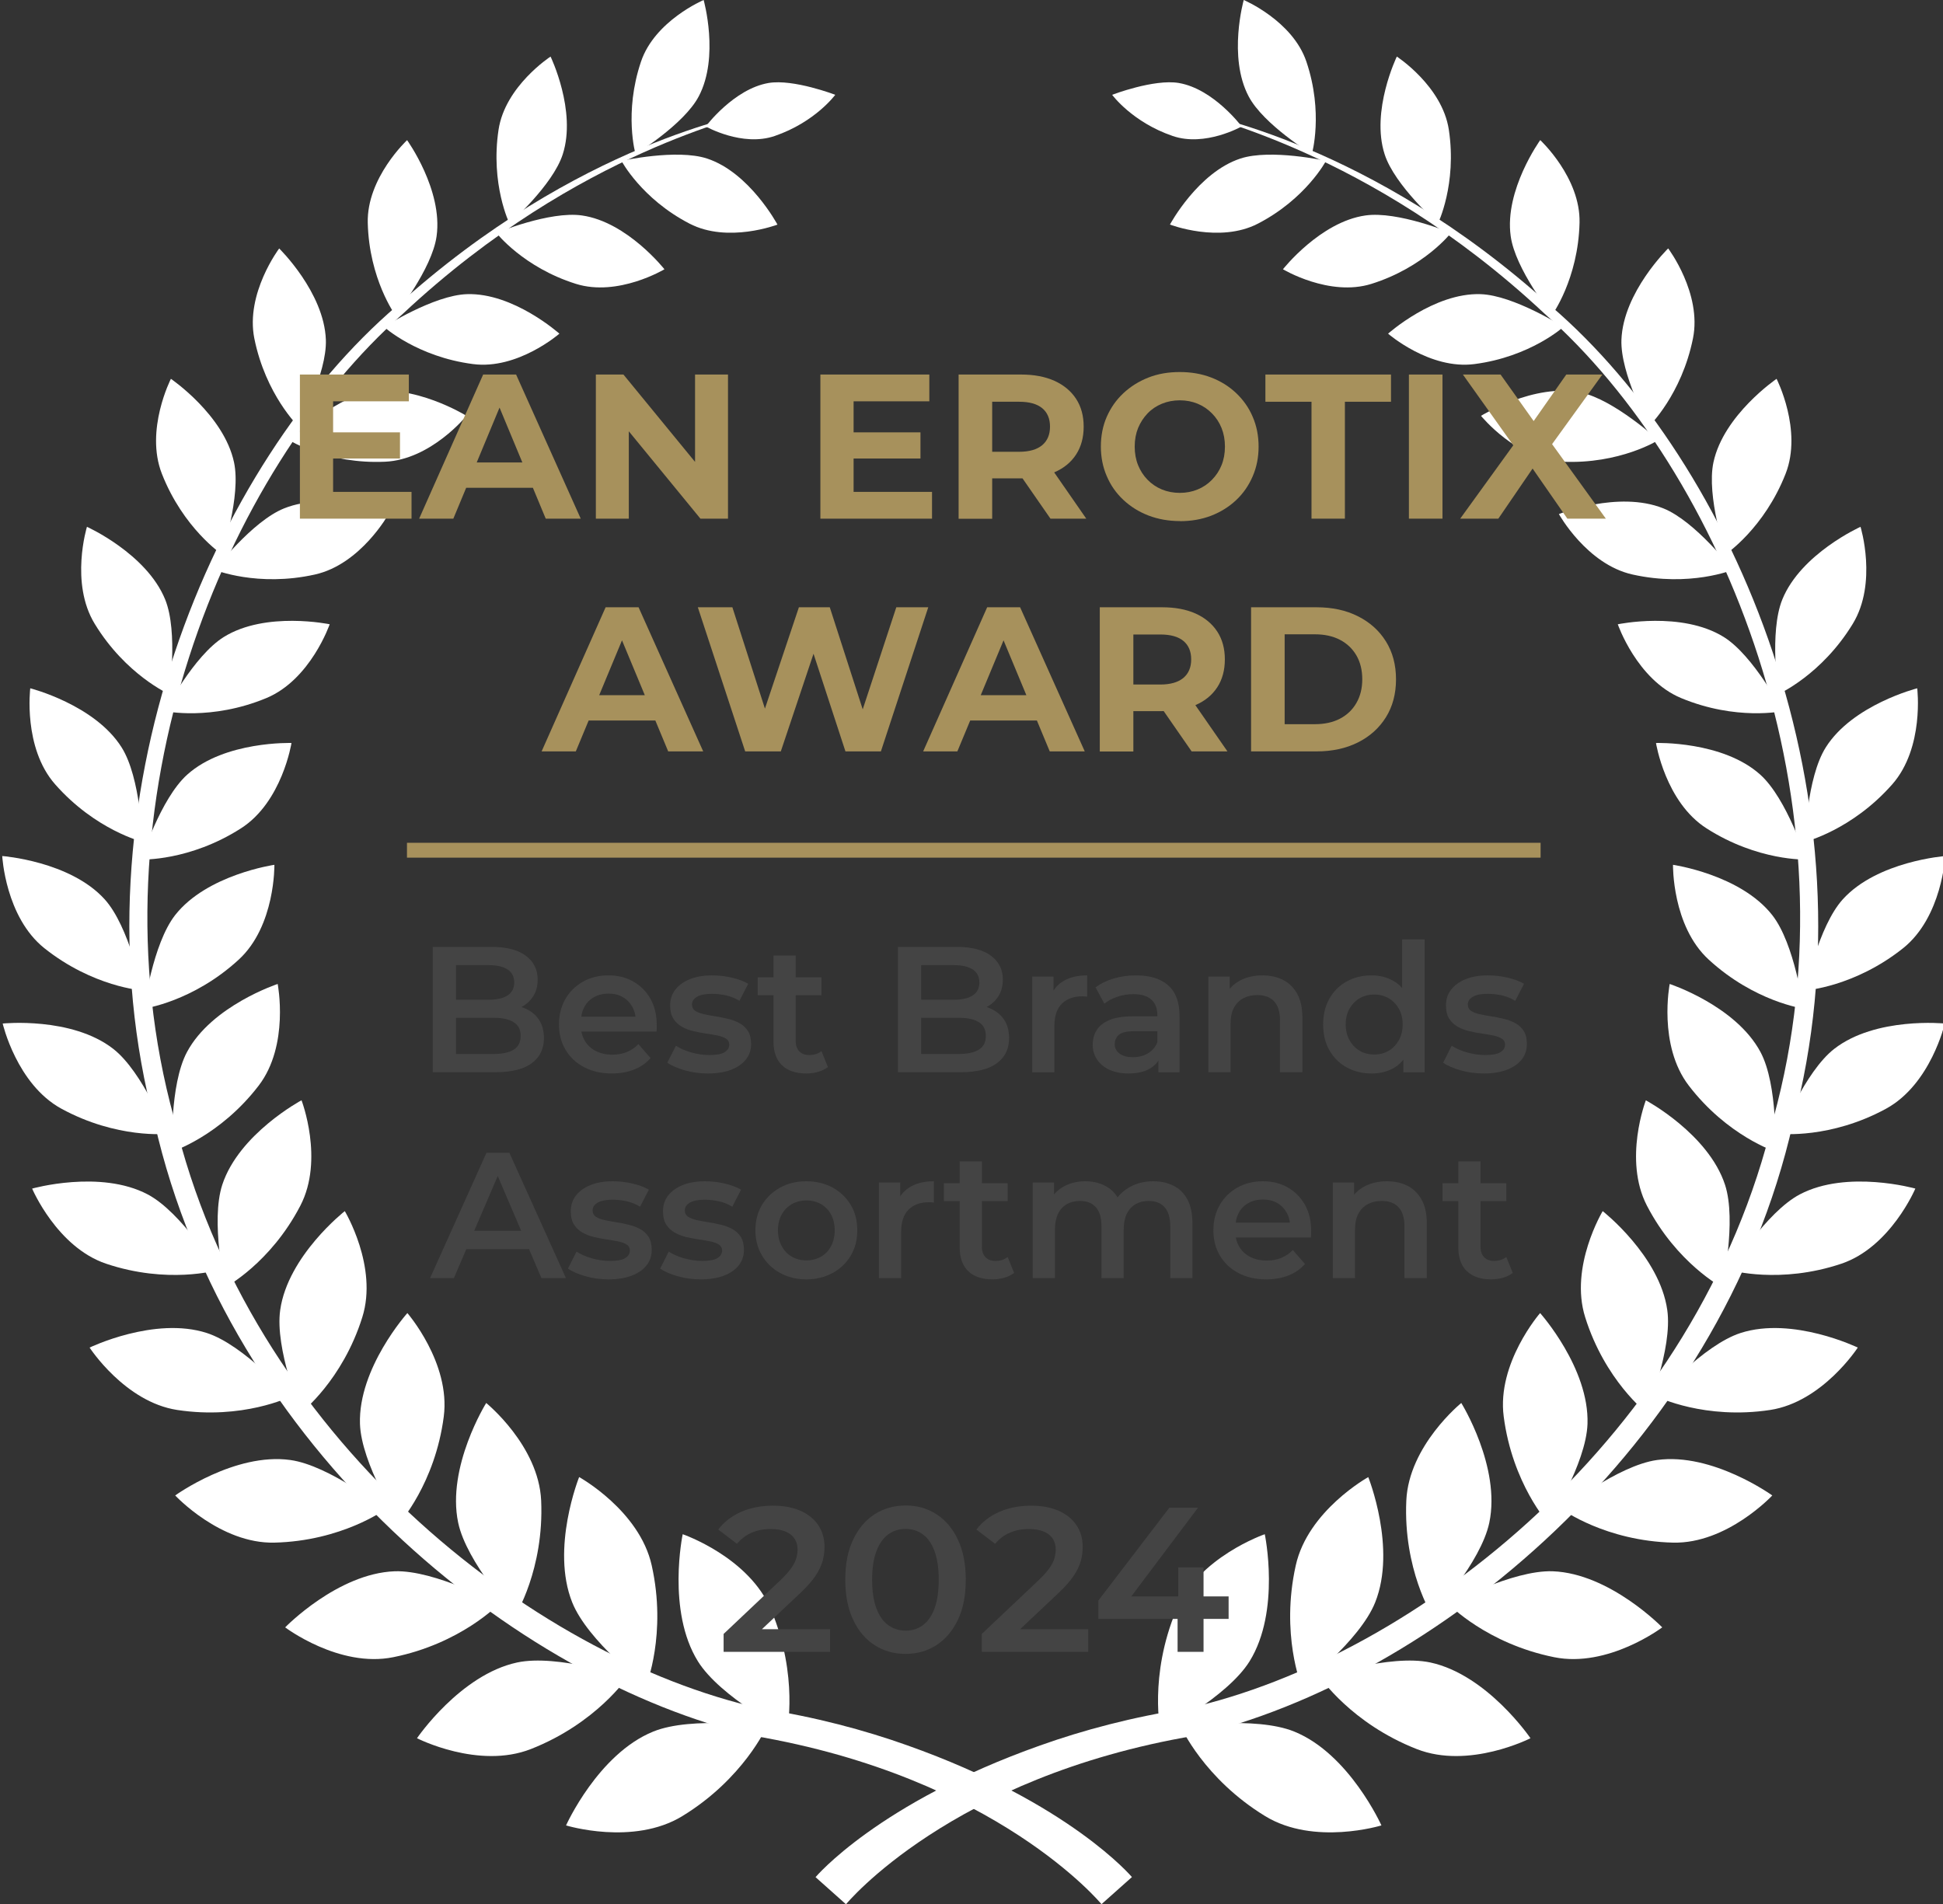 <?xml version="1.0" encoding="UTF-8"?>
<svg id="Ebene_2" data-name="Ebene 2" xmlns="http://www.w3.org/2000/svg" viewBox="0 0 217.04 212.73">
  <rect x="0" y="0" width="217.04" height="212.73" fill="#333333" stroke="none"/>
  <defs>
    <style>
      .cls-1 {
        fill: #444;
      }

      .cls-1, .cls-2, .cls-3 {
        stroke-width: 0px;
      }

      .cls-2 {
        fill: #a7915c;
      }

      .cls-3 {
        fill: #fff;
      }
    </style>
  </defs>
  <g id="award-1-2x.png_50_award-1.png" data-name="award-1-2x.png 50 award-1.png">
    <g id="sign_2019" data-name="sign 2019">
      <g>
        <path class="cls-3" d="m123.05,212.73s-11.68-14.22-38.93-18.83c-26.53-6.19-58.62-32.09-66.85-68.44-9.54-36.01,6.51-73.66,27.03-91.26,20.38-18.48,39.49-21.36,39.1-21.61.46.55-18.48,3.85-38.34,22.41-20.04,17.69-35.28,54.85-25.62,89.9,8.4,35.4,39.82,60.19,65.49,65.95,6.15.95,11.63,2.42,16.43,4.13,18.11,6.42,25.08,14.71,25.08,14.71l-3.4,3.03h.01Z"/>
        <path class="cls-3" d="m94.5,212.73s11.68-14.22,38.93-18.83c26.53-6.19,58.62-32.09,66.85-68.44,9.54-36.01-6.51-73.66-27.03-91.26-20.38-18.48-39.49-21.36-39.1-21.61-.46.55,18.48,3.85,38.34,22.41,20.03,17.7,35.28,54.86,25.61,89.91-8.4,35.4-39.82,60.19-65.49,65.95-6.15.95-11.63,2.42-16.43,4.13-18.11,6.42-25.08,14.71-25.08,14.71l3.4,3.03h0Z"/>
        <g>
          <g>
            <path class="cls-3" d="m76.26,171.39s7.43,2.55,9.89,8.48c3.08,7.4,1.75,13.6,1.75,13.6,0,0-7.44-3.87-9.94-7.88-3.5-5.64-1.7-14.2-1.7-14.2Z"/>
            <path class="cls-3" d="m63.23,203.92s7.51,2.31,12.99-1.04c6.84-4.18,9.41-9.97,9.41-9.97,0,0-8.3-1.25-12.67.53-6.15,2.5-9.73,10.48-9.73,10.48Z"/>
          </g>
          <g>
            <path class="cls-3" d="m64.7,165.01s6.74,3.73,8.1,9.87c1.71,7.67-.63,13.43-.63,13.43,0,0-6.53-5-8.25-9.3-2.42-6.04.77-14,.77-14h.01Z"/>
            <path class="cls-3" d="m46.58,194.18s6.86,3.51,12.72,1.21c7.31-2.87,10.78-8.02,10.78-8.02,0,0-7.79-2.62-12.32-1.65-6.36,1.37-11.18,8.46-11.18,8.46h0Z"/>
          </g>
          <g>
            <path class="cls-3" d="m54.31,156.73s5.86,4.75,6.14,10.9c.34,7.69-2.89,12.85-2.89,12.85,0,0-5.45-5.94-6.38-10.38-1.31-6.24,3.13-13.37,3.13-13.37Z"/>
            <path class="cls-3" d="m31.86,181.8s6.02,4.55,12.06,3.33c7.55-1.52,11.77-5.91,11.77-5.91,0,0-7.08-3.85-11.61-3.69-6.37.24-12.22,6.26-12.22,6.26h0Z"/>
          </g>
          <g>
            <path class="cls-3" d="m45.5,146.68s4.85,5.58,4.07,11.57c-.97,7.48-4.97,11.91-4.97,11.91,0,0-4.25-6.66-4.39-11.1-.2-6.24,5.29-12.37,5.29-12.37h0Z"/>
            <path class="cls-3" d="m19.57,167.06s5.04,5.41,11.08,5.27c7.54-.18,12.36-3.7,12.36-3.7,0,0-6.17-4.92-10.58-5.53-6.19-.86-12.86,3.96-12.86,3.96h0Z"/>
          </g>
          <g>
            <path class="cls-3" d="m38.51,135.29s3.74,6.21,1.96,11.86c-2.21,7.06-6.83,10.65-6.83,10.65,0,0-2.96-7.14-2.34-11.46.86-6.06,7.21-11.04,7.21-11.04h0Z"/>
            <path class="cls-3" d="m10.01,150.54s3.94,6.08,9.79,6.97c7.31,1.11,12.57-1.46,12.57-1.46,0,0-5.12-5.8-9.27-7.14-5.83-1.88-13.09,1.63-13.09,1.63Z"/>
          </g>
          <g>
            <path class="cls-3" d="m33.68,122.91s2.55,6.63-.13,11.78c-3.34,6.44-8.4,9.12-8.4,9.12,0,0-1.65-7.4-.32-11.46,1.87-5.7,8.84-9.43,8.84-9.43h.01Z"/>
            <path class="cls-3" d="m3.59,132.78s2.77,6.54,8.26,8.39c6.87,2.31,12.38.73,12.38.73,0,0-3.95-6.47-7.73-8.47-5.31-2.8-12.91-.65-12.91-.65Z"/>
          </g>
          <g>
            <path class="cls-3" d="m31.02,109.93s1.33,6.83-2.12,11.34c-4.32,5.64-9.66,7.37-9.66,7.37,0,0-.33-7.42,1.65-11.12,2.77-5.18,10.13-7.6,10.13-7.6h0Z"/>
            <path class="cls-3" d="m.3,114.34s1.56,6.78,6.55,9.51c6.23,3.4,11.82,2.81,11.82,2.81,0,0-2.72-6.92-6.02-9.49-4.64-3.62-12.35-2.83-12.35-2.83Z"/>
          </g>
          <g>
            <path class="cls-3" d="m30.65,96.61s.12,6.82-3.98,10.59c-5.12,4.71-10.58,5.47-10.58,5.47,0,0,.95-7.22,3.48-10.45,3.56-4.53,11.08-5.61,11.08-5.61Z"/>
            <path class="cls-3" d="m.25,95.63s.35,6.81,4.7,10.29c5.44,4.34,10.93,4.72,10.93,4.72,0,0-1.44-7.14-4.19-10.18-3.87-4.27-11.44-4.83-11.44-4.83Z"/>
          </g>
          <g>
            <path class="cls-3" d="m32.56,83s-1.04,6.6-5.65,9.54c-5.75,3.68-11.13,3.48-11.13,3.48,0,0,2.14-6.8,5.14-9.49,4.2-3.77,11.64-3.53,11.64-3.53Z"/>
            <path class="cls-3" d="m3.38,76.89s-.83,6.63,2.78,10.73c4.51,5.12,9.75,6.42,9.75,6.42,0,0-.18-7.14-2.32-10.54-3-4.78-10.21-6.61-10.21-6.61Z"/>
          </g>
          <g>
            <path class="cls-3" d="m36.83,69.73s-2.13,6.19-7.07,8.25c-6.18,2.57-11.34,1.46-11.34,1.46,0,0,3.23-6.2,6.58-8.28,4.69-2.92,11.84-1.42,11.84-1.42h-.01Z"/>
            <path class="cls-3" d="m9.71,58.86s-1.92,6.26.87,10.83c3.48,5.71,8.31,7.85,8.31,7.85,0,0,1.04-6.92-.44-10.57-2.09-5.13-8.74-8.12-8.74-8.12h0Z"/>
          </g>
          <g>
            <path class="cls-3" d="m43.41,57.42s-3.11,5.62-8.23,6.76c-6.4,1.43-11.19-.52-11.19-.52,0,0,4.17-5.44,7.75-6.87,5.03-2.02,11.67.64,11.67.64h0Z"/>
            <path class="cls-3" d="m19.09,42.32s-2.92,5.72-1.01,10.6c2.39,6.1,6.69,8.99,6.69,8.99,0,0,2.18-6.5,1.37-10.27-1.14-5.3-7.05-9.32-7.05-9.32Z"/>
          </g>
          <g>
            <path class="cls-3" d="m52.1,46.46s-3.96,4.89-9.09,5.12c-6.41.29-10.71-2.41-10.71-2.41,0,0,4.95-4.54,8.65-5.32,5.2-1.09,11.15,2.6,11.15,2.6h0Z"/>
            <path class="cls-3" d="m31.19,27.75s-3.79,5.02-2.78,10.06c1.27,6.29,4.92,9.82,4.92,9.82,0,0,3.21-5.9,3.07-9.68-.2-5.31-5.22-10.2-5.22-10.2h0Z"/>
          </g>
          <g>
            <path class="cls-3" d="m62.48,37.28s-4.66,4.05-9.65,3.39c-6.24-.81-9.93-4.15-9.93-4.15,0,0,5.55-3.54,9.26-3.66,5.2-.17,10.32,4.41,10.32,4.41h0Z"/>
            <path class="cls-3" d="m45.48,15.65s-4.52,4.2-4.4,9.24c.15,6.29,3.08,10.31,3.08,10.31,0,0,4.11-5.15,4.61-8.82.72-5.16-3.3-10.73-3.3-10.73h.01Z"/>
          </g>
          <g>
            <path class="cls-3" d="m74.22,30.08s-5.18,3.11-9.89,1.63c-5.89-1.85-8.88-5.69-8.88-5.69,0,0,5.96-2.47,9.56-1.95,5.05.72,9.21,6.01,9.21,6.01Z"/>
            <path class="cls-3" d="m61.5,6.32s-5.07,3.29-5.81,8.17c-.92,6.1,1.22,10.48,1.22,10.48,0,0,4.84-4.27,5.95-7.73,1.57-4.86-1.36-10.92-1.36-10.92Z"/>
          </g>
          <g>
            <path class="cls-3" d="m86.84,25.09s-5.53,2.12-9.82-.11c-5.37-2.78-7.6-7.01-7.6-7.01,0,0,6.17-1.37,9.56-.26,4.75,1.56,7.86,7.37,7.86,7.37h0Z"/>
            <path class="cls-3" d="m78.6,0s-5.46,2.31-7,6.89c-1.93,5.72-.61,10.32-.61,10.32,0,0,5.4-3.29,7.06-6.44C80.39,6.35,78.6,0,78.6,0Z"/>
          </g>
          <path class="cls-3" d="m78.84,14.13s4.08,2.31,7.7,1.06c4.53-1.55,6.76-4.6,6.76-4.6,0,0-4.67-1.79-7.45-1.32-3.9.67-7.02,4.86-7.02,4.86h0Z"/>
          <g>
            <path class="cls-3" d="m141.28,171.39s-7.43,2.55-9.89,8.48c-3.08,7.4-1.75,13.6-1.75,13.6,0,0,7.44-3.87,9.94-7.88,3.5-5.64,1.7-14.2,1.7-14.2Z"/>
            <path class="cls-3" d="m154.31,203.92s-7.51,2.31-12.99-1.04c-6.84-4.18-9.41-9.97-9.41-9.97,0,0,8.3-1.25,12.67.53,6.15,2.5,9.73,10.48,9.73,10.48h0Z"/>
          </g>
          <g>
            <path class="cls-3" d="m152.84,165.01s-6.74,3.73-8.1,9.87c-1.71,7.67.63,13.43.63,13.43,0,0,6.52-5,8.24-9.3,2.42-6.04-.77-14-.77-14Z"/>
            <path class="cls-3" d="m170.96,194.18s-6.86,3.51-12.71,1.21c-7.32-2.87-10.79-8.02-10.79-8.02,0,0,7.79-2.62,12.32-1.65,6.36,1.37,11.18,8.46,11.18,8.46h0Z"/>
          </g>
          <g>
            <path class="cls-3" d="m163.23,156.73s-5.86,4.75-6.14,10.9c-.35,7.69,2.89,12.85,2.89,12.85,0,0,5.45-5.94,6.38-10.38,1.31-6.24-3.13-13.37-3.13-13.37Z"/>
            <path class="cls-3" d="m185.67,181.8s-6.02,4.55-12.06,3.33c-7.55-1.52-11.77-5.91-11.77-5.91,0,0,7.08-3.85,11.61-3.69,6.37.24,12.22,6.26,12.22,6.26h0Z"/>
          </g>
          <g>
            <path class="cls-3" d="m172.04,146.68s-4.86,5.58-4.07,11.57c.97,7.48,4.97,11.91,4.97,11.91,0,0,4.24-6.66,4.39-11.1.2-6.24-5.29-12.37-5.29-12.37h0Z"/>
            <path class="cls-3" d="m197.97,167.06s-5.04,5.41-11.08,5.27c-7.54-.18-12.37-3.7-12.37-3.7,0,0,6.18-4.92,10.58-5.53,6.19-.86,12.87,3.96,12.87,3.96h0Z"/>
          </g>
          <g>
            <path class="cls-3" d="m179.03,135.29s-3.74,6.21-1.96,11.86c2.21,7.06,6.83,10.65,6.83,10.65,0,0,2.96-7.14,2.34-11.46-.86-6.06-7.21-11.04-7.21-11.04h0Z"/>
            <path class="cls-3" d="m207.52,150.54s-3.94,6.08-9.79,6.97c-7.31,1.11-12.57-1.46-12.57-1.46,0,0,5.12-5.8,9.27-7.14,5.83-1.88,13.09,1.63,13.09,1.63Z"/>
          </g>
          <g>
            <path class="cls-3" d="m183.85,122.91s-2.55,6.63.12,11.78c3.34,6.44,8.4,9.12,8.4,9.12,0,0,1.65-7.4.32-11.46-1.87-5.7-8.84-9.43-8.84-9.43h0Z"/>
            <path class="cls-3" d="m213.95,132.78s-2.77,6.54-8.26,8.39c-6.87,2.31-12.38.73-12.38.73,0,0,3.95-6.47,7.73-8.47,5.31-2.8,12.92-.65,12.92-.65h0Z"/>
          </g>
          <g>
            <path class="cls-3" d="m186.51,109.93s-1.33,6.83,2.13,11.34c4.32,5.64,9.66,7.37,9.66,7.37,0,0,.33-7.42-1.65-11.12-2.77-5.18-10.14-7.6-10.14-7.6h0Z"/>
            <path class="cls-3" d="m217.24,114.34s-1.56,6.78-6.55,9.51c-6.23,3.4-11.82,2.81-11.82,2.81,0,0,2.72-6.92,6.02-9.49,4.64-3.61,12.35-2.83,12.35-2.83Z"/>
          </g>
          <g>
            <path class="cls-3" d="m186.88,96.61s-.12,6.82,3.99,10.59c5.12,4.71,10.57,5.47,10.57,5.47,0,0-.94-7.22-3.48-10.45-3.56-4.53-11.08-5.61-11.08-5.61Z"/>
            <path class="cls-3" d="m217.29,95.63s-.35,6.81-4.7,10.29c-5.44,4.34-10.93,4.72-10.93,4.72,0,0,1.44-7.14,4.19-10.18,3.87-4.27,11.44-4.83,11.44-4.83h0Z"/>
          </g>
          <g>
            <path class="cls-3" d="m184.98,83s1.04,6.6,5.65,9.54c5.75,3.68,11.13,3.48,11.13,3.48,0,0-2.14-6.8-5.14-9.49-4.2-3.77-11.64-3.53-11.64-3.53Z"/>
            <path class="cls-3" d="m214.16,76.89s.82,6.63-2.79,10.73c-4.51,5.12-9.75,6.42-9.75,6.42,0,0,.18-7.14,2.32-10.54,3-4.78,10.22-6.61,10.22-6.61h0Z"/>
          </g>
          <g>
            <path class="cls-3" d="m180.71,69.73s2.13,6.19,7.07,8.25c6.18,2.57,11.34,1.46,11.34,1.46,0,0-3.23-6.2-6.57-8.28-4.7-2.92-11.84-1.42-11.84-1.42h0Z"/>
            <path class="cls-3" d="m207.83,58.86s1.92,6.26-.87,10.83c-3.48,5.71-8.31,7.85-8.31,7.85,0,0-1.04-6.92.44-10.57,2.08-5.13,8.74-8.12,8.74-8.12h0Z"/>
          </g>
          <g>
            <path class="cls-3" d="m174.13,57.42s3.11,5.62,8.23,6.76c6.4,1.43,11.19-.52,11.19-.52,0,0-4.17-5.44-7.75-6.87-5.03-2.02-11.67.64-11.67.64h0Z"/>
            <path class="cls-3" d="m198.45,42.32s2.92,5.72,1.01,10.6c-2.39,6.1-6.69,8.99-6.69,8.99,0,0-2.18-6.5-1.37-10.27,1.14-5.3,7.05-9.32,7.05-9.32Z"/>
          </g>
          <g>
            <path class="cls-3" d="m165.44,46.46s3.96,4.89,9.09,5.12c6.42.29,10.71-2.41,10.71-2.41,0,0-4.95-4.54-8.65-5.32-5.2-1.09-11.15,2.6-11.15,2.6h0Z"/>
            <path class="cls-3" d="m186.34,27.75s3.79,5.02,2.77,10.06c-1.27,6.29-4.92,9.82-4.92,9.82,0,0-3.21-5.9-3.07-9.68.2-5.31,5.22-10.2,5.22-10.2Z"/>
          </g>
          <g>
            <path class="cls-3" d="m155.06,37.28s4.66,4.05,9.65,3.39c6.24-.81,9.93-4.15,9.93-4.15,0,0-5.55-3.54-9.26-3.66-5.2-.17-10.32,4.41-10.32,4.41h0Z"/>
            <path class="cls-3" d="m172.05,15.65s4.52,4.2,4.39,9.24c-.15,6.29-3.08,10.31-3.08,10.31,0,0-4.11-5.15-4.61-8.82-.72-5.16,3.3-10.73,3.3-10.73Z"/>
          </g>
          <g>
            <path class="cls-3" d="m143.31,30.08s5.18,3.11,9.89,1.63c5.89-1.85,8.88-5.69,8.88-5.69,0,0-5.96-2.47-9.56-1.95-5.05.72-9.21,6.01-9.21,6.01Z"/>
            <path class="cls-3" d="m156.03,6.32s5.07,3.29,5.81,8.17c.92,6.1-1.22,10.48-1.22,10.48,0,0-4.84-4.27-5.95-7.73-1.57-4.86,1.36-10.92,1.36-10.92Z"/>
          </g>
          <g>
            <path class="cls-3" d="m130.7,25.09s5.53,2.12,9.82-.11c5.37-2.78,7.6-7.01,7.6-7.01,0,0-6.17-1.37-9.56-.26-4.75,1.56-7.87,7.37-7.87,7.37h0Z"/>
            <path class="cls-3" d="m138.93,0s5.46,2.31,7,6.89c1.93,5.72.61,10.32.61,10.32,0,0-5.4-3.29-7.06-6.44C137.14,6.35,138.93,0,138.93,0Z"/>
          </g>
          <path class="cls-3" d="m138.69,14.13s-4.08,2.31-7.7,1.06c-4.53-1.55-6.76-4.6-6.76-4.6,0,0,4.67-1.79,7.45-1.32,3.9.67,7.02,4.86,7.02,4.86h-.01Z"/>
        </g>
      </g>
    </g>
  </g>
  <g>
    <path class="cls-2" d="m37.21,54.95h8.76v2.99h-12.47v-16.1h12.17v2.99h-8.46v10.12Zm-.28-6.65h7.75v2.92h-7.75v-2.92Z"/>
    <path class="cls-2" d="m46.82,57.94l7.15-16.1h3.68l7.22,16.1h-3.91l-5.91-14.21h1.5l-5.91,14.21h-3.82Zm3.61-3.45l.94-2.83h8.33l.97,2.83h-10.23Z"/>
    <path class="cls-2" d="m66.56,57.94v-16.1h3.08l9.5,11.59h-1.5v-11.59h3.68v16.1h-3.08l-9.5-11.59h1.5v11.59h-3.68Z"/>
    <path class="cls-2" d="m95.35,54.95h8.76v2.99h-12.47v-16.1h12.17v2.99h-8.46v10.12Zm-.28-6.65h7.75v2.92h-7.75v-2.92Z"/>
    <path class="cls-2" d="m107.08,57.94v-16.1h6.97c1.44,0,2.68.23,3.73.7,1.04.47,1.85,1.14,2.42,2.01.57.87.85,1.91.85,3.11s-.28,2.25-.85,3.12c-.57.87-1.37,1.53-2.42,1.98-1.04.45-2.28.68-3.73.68h-4.92l1.7-1.61v6.12h-3.75Zm3.75-5.7l-1.7-1.77h4.71c1.13,0,1.99-.25,2.58-.74.58-.49.87-1.18.87-2.07s-.29-1.58-.87-2.06c-.58-.48-1.44-.72-2.58-.72h-4.71l1.7-1.77v9.13Zm6.51,5.7l-4.05-5.84h4l4.05,5.84h-4Z"/>
    <path class="cls-2" d="m131.81,58.21c-1.27,0-2.45-.21-3.52-.62-1.07-.41-2.01-1-2.81-1.75-.8-.75-1.42-1.63-1.85-2.65-.44-1.01-.66-2.12-.66-3.31s.22-2.32.66-3.32c.44-1,1.05-1.88,1.85-2.63.8-.75,1.73-1.33,2.79-1.75s2.23-.62,3.51-.62,2.44.2,3.51.61c1.07.41,2,.99,2.79,1.74s1.42,1.63,1.85,2.65c.44,1.01.66,2.12.66,3.33s-.22,2.3-.66,3.32c-.44,1.02-1.05,1.91-1.85,2.66s-1.73,1.33-2.79,1.74c-1.07.41-2.23.61-3.49.61Zm-.02-3.15c.72,0,1.38-.13,1.99-.38s1.14-.61,1.6-1.08.82-1.01,1.07-1.63c.25-.62.38-1.31.38-2.08s-.13-1.46-.38-2.08c-.25-.62-.61-1.17-1.07-1.63-.46-.47-.99-.83-1.6-1.08-.61-.25-1.27-.38-1.99-.38s-1.39.13-2,.38c-.61.25-1.15.61-1.6,1.08-.45.47-.8,1.01-1.06,1.63-.25.62-.38,1.31-.38,2.08s.13,1.46.38,2.08c.25.62.61,1.17,1.06,1.63s.99.83,1.6,1.08,1.28.38,2,.38Z"/>
    <path class="cls-2" d="m146.5,57.94v-13.06h-5.15v-3.04h14.03v3.04h-5.15v13.06h-3.73Z"/>
    <path class="cls-2" d="m157.38,57.94v-16.1h3.75v16.1h-3.75Z"/>
    <path class="cls-2" d="m163.11,57.94l6.9-9.54v2.71l-6.6-9.27h4.21l4.58,6.44-1.79.05,4.55-6.49h4.03l-6.58,9.11v-2.67l6.97,9.66h-4.3l-4.74-6.83h1.7l-4.67,6.83h-4.25Z"/>
    <path class="cls-2" d="m60.5,83.94l7.15-16.1h3.68l7.22,16.1h-3.91l-5.91-14.21h1.5l-5.91,14.21h-3.82Zm3.61-3.45l.94-2.83h8.33l.97,2.83h-10.23Z"/>
    <path class="cls-2" d="m83.24,83.94l-5.29-16.1h3.86l4.58,14.26h-1.93l4.78-14.26h3.45l4.6,14.26h-1.86l4.69-14.26h3.57l-5.29,16.1h-3.96l-4.09-12.51h1.06l-4.19,12.51h-3.98Z"/>
    <path class="cls-2" d="m103.12,83.94l7.15-16.1h3.68l7.22,16.1h-3.91l-5.91-14.21h1.5l-5.91,14.21h-3.82Zm3.61-3.45l.94-2.83h8.33l.97,2.83h-10.23Z"/>
    <path class="cls-2" d="m122.85,83.94v-16.1h6.97c1.44,0,2.68.23,3.73.7,1.04.47,1.85,1.14,2.42,2.01.57.87.85,1.91.85,3.11s-.28,2.25-.85,3.12c-.57.87-1.37,1.53-2.42,1.98-1.04.45-2.28.68-3.73.68h-4.92l1.7-1.61v6.12h-3.75Zm3.75-5.7l-1.7-1.77h4.71c1.13,0,1.99-.25,2.58-.74.58-.49.87-1.18.87-2.07s-.29-1.58-.87-2.06c-.58-.48-1.44-.72-2.58-.72h-4.71l1.7-1.77v9.13Zm6.51,5.7l-4.05-5.84h4l4.05,5.84h-4Z"/>
    <path class="cls-2" d="m139.75,83.94v-16.1h7.31c1.75,0,3.29.33,4.62,1s2.38,1.6,3.13,2.81c.75,1.2,1.13,2.62,1.13,4.24s-.38,3.04-1.13,4.24c-.75,1.2-1.79,2.14-3.13,2.81s-2.88,1-4.62,1h-7.31Zm3.75-3.04h3.38c1.07,0,2-.2,2.79-.61.79-.41,1.4-.99,1.84-1.75.44-.76.66-1.64.66-2.66s-.22-1.92-.66-2.67c-.44-.75-1.05-1.33-1.84-1.74-.79-.41-1.72-.61-2.79-.61h-3.38v10.03Z"/>
  </g>
  <g>
    <path class="cls-1" d="m48.34,119.78v-14h6.58c1.67,0,2.94.33,3.82.99s1.32,1.54,1.32,2.65c0,.75-.17,1.38-.52,1.91-.35.53-.81.93-1.39,1.22-.58.29-1.21.43-1.89.43l.36-.72c.79,0,1.49.14,2.12.43.63.29,1.12.7,1.48,1.25.36.55.54,1.23.54,2.04,0,1.2-.46,2.13-1.37,2.8s-2.27,1-4.07,1h-6.98Zm2.6-2.04h4.22c.96,0,1.7-.16,2.22-.48.52-.32.78-.83.78-1.54s-.26-1.2-.78-1.53c-.52-.33-1.26-.49-2.22-.49h-4.42v-2.02h3.88c.89,0,1.59-.16,2.08-.48.49-.32.74-.8.74-1.44s-.25-1.14-.74-1.46c-.49-.32-1.19-.48-2.08-.48h-3.68v9.92Z"/>
    <path class="cls-1" d="m68.34,119.92c-1.19,0-2.22-.24-3.11-.71-.89-.47-1.57-1.12-2.06-1.94-.49-.82-.73-1.76-.73-2.83s.24-2.01.71-2.83,1.13-1.47,1.96-1.94c.83-.47,1.78-.71,2.85-.71s1.97.23,2.78.69,1.45,1.1,1.92,1.93c.47.83.7,1.81.7,2.94,0,.09,0,.21,0,.35,0,.14-.02.26-.03.37h-8.9v-1.66h7.58l-1,.52c.01-.6-.11-1.14-.37-1.61-.26-.47-.62-.84-1.07-1.1-.45-.26-.99-.39-1.6-.39s-1.14.13-1.61.39c-.47.26-.84.63-1.09,1.11-.25.48-.38,1.03-.38,1.66v.4c0,.64.14,1.21.43,1.7s.7.88,1.23,1.15c.53.27,1.15.41,1.86.41.6,0,1.14-.1,1.62-.3.48-.2.91-.49,1.28-.88l1.36,1.56c-.49.56-1.1.99-1.83,1.28-.73.29-1.56.44-2.49.44Z"/>
    <path class="cls-1" d="m79.08,119.92c-.91,0-1.77-.12-2.58-.35s-1.47-.52-1.96-.85l.96-1.9c.48.31,1.05.56,1.72.75.67.19,1.34.29,2.02.29.77,0,1.34-.1,1.69-.31.35-.21.53-.49.53-.85,0-.29-.12-.52-.36-.67-.24-.15-.55-.27-.94-.35s-.82-.15-1.29-.22c-.47-.07-.95-.16-1.42-.27-.47-.11-.9-.28-1.29-.5s-.7-.52-.94-.89c-.24-.37-.36-.87-.36-1.5,0-.67.19-1.25.58-1.75s.93-.89,1.63-1.17c.7-.28,1.53-.42,2.49-.42.71,0,1.43.08,2.17.25.74.17,1.36.4,1.85.69l-.98,1.9c-.49-.29-1-.5-1.52-.61-.52-.11-1.03-.17-1.54-.17-.75,0-1.31.11-1.68.33-.37.22-.56.5-.56.85,0,.32.12.56.36.72.24.16.55.28.94.37.39.09.82.17,1.29.24.47.07.94.17,1.41.28s.9.27,1.29.48c.39.21.71.5.95.87.24.37.36.86.36,1.46,0,.68-.2,1.26-.59,1.75-.39.49-.95.87-1.66,1.14-.71.27-1.57.41-2.57.41Z"/>
    <path class="cls-1" d="m84.64,111.18v-2h7.12v2h-7.12Zm5.44,8.74c-1.17,0-2.08-.3-2.72-.91-.64-.61-.96-1.5-.96-2.67v-9.6h2.48v9.52c0,.51.13.9.4,1.18.27.28.64.42,1.12.42.55,0,1-.15,1.36-.44l.72,1.78c-.31.24-.67.42-1.1.54s-.86.18-1.3.18Z"/>
    <path class="cls-1" d="m100.3,119.78v-14h6.58c1.67,0,2.94.33,3.82.99s1.32,1.54,1.32,2.65c0,.75-.17,1.38-.52,1.91-.35.53-.81.93-1.39,1.22-.58.29-1.21.43-1.89.43l.36-.72c.79,0,1.49.14,2.12.43.63.29,1.12.7,1.48,1.25.36.55.54,1.23.54,2.04,0,1.2-.46,2.13-1.37,2.8s-2.27,1-4.07,1h-6.98Zm2.6-2.04h4.22c.96,0,1.7-.16,2.22-.48.52-.32.78-.83.78-1.54s-.26-1.2-.78-1.53c-.52-.33-1.26-.49-2.22-.49h-4.42v-2.02h3.88c.89,0,1.59-.16,2.08-.48.49-.32.74-.8.74-1.44s-.25-1.14-.74-1.46c-.49-.32-1.19-.48-2.08-.48h-3.68v9.92Z"/>
    <path class="cls-1" d="m115.3,119.78v-10.68h2.38v2.94l-.28-.86c.31-.72.81-1.27,1.5-1.65s1.54-.57,2.54-.57v2.38c-.09-.01-.19-.02-.28-.03-.09,0-.18-.01-.26-.01-.96,0-1.72.27-2.28.82-.56.55-.84,1.38-.84,2.5v5.16h-2.48Z"/>
    <path class="cls-1" d="m126.04,119.92c-.8,0-1.5-.14-2.1-.41-.6-.27-1.06-.65-1.39-1.14-.33-.49-.49-1.04-.49-1.65s.14-1.14.43-1.62c.29-.48.76-.86,1.41-1.14.65-.28,1.52-.42,2.6-.42h3.1v1.66h-2.92c-.84,0-1.41.14-1.71.41s-.45.62-.45,1.03c0,.44.18.79.54,1.06s.86.4,1.5.4,1.16-.14,1.65-.42c.49-.28.84-.69,1.07-1.24l.4,1.5c-.24.63-.67,1.11-1.28,1.46s-1.4.52-2.36.52Zm3.36-.14v-2.18l-.12-.44v-3.78c0-.73-.22-1.3-.67-1.71-.45-.41-1.12-.61-2.03-.61-.59,0-1.17.09-1.74.28-.57.19-1.07.45-1.48.78l-.98-1.82c.59-.44,1.27-.77,2.06-1,.79-.23,1.61-.34,2.46-.34,1.56,0,2.76.37,3.6,1.12s1.26,1.89,1.26,3.44v6.26h-2.36Z"/>
    <path class="cls-1" d="m141.02,108.96c.87,0,1.63.17,2.29.5.66.33,1.19.85,1.58,1.54.39.69.59,1.58.59,2.66v6.12h-2.5v-5.8c0-.95-.22-1.65-.66-2.12s-1.07-.7-1.88-.7c-.59,0-1.11.12-1.56.36s-.8.6-1.05,1.07c-.25.47-.37,1.07-.37,1.79v5.4h-2.48v-10.68h2.38v2.9l-.42-.9c.36-.68.9-1.21,1.61-1.58.71-.37,1.54-.56,2.47-.56Z"/>
    <path class="cls-1" d="m153.2,119.92c-1.03,0-1.95-.23-2.77-.68-.82-.45-1.46-1.09-1.93-1.91-.47-.82-.7-1.78-.7-2.89s.23-2.05.7-2.88c.47-.83,1.11-1.47,1.93-1.92.82-.45,1.74-.68,2.77-.68.89,0,1.69.2,2.4.59.71.39,1.27.99,1.68,1.8.41.81.62,1.84.62,3.09s-.2,2.27-.6,3.08c-.4.81-.95,1.42-1.65,1.81-.7.39-1.52.59-2.45.59Zm.3-2.12c.6,0,1.14-.14,1.61-.41.47-.27.85-.67,1.14-1.18.29-.51.43-1.1.43-1.77s-.14-1.27-.43-1.77c-.29-.5-.67-.89-1.14-1.16-.47-.27-1.01-.41-1.61-.41s-1.14.14-1.61.41c-.47.27-.85.66-1.14,1.16-.29.5-.43,1.09-.43,1.77s.14,1.26.43,1.77c.29.51.67.91,1.14,1.18.47.27,1.01.41,1.61.41Zm3.26,1.98v-2.52l.06-2.84-.2-2.84v-6.64h2.52v14.84h-2.38Z"/>
    <path class="cls-1" d="m165.74,119.92c-.91,0-1.77-.12-2.58-.35s-1.47-.52-1.96-.85l.96-1.9c.48.31,1.05.56,1.72.75.67.19,1.34.29,2.02.29.77,0,1.34-.1,1.69-.31.35-.21.53-.49.53-.85,0-.29-.12-.52-.36-.67-.24-.15-.55-.27-.94-.35s-.82-.15-1.29-.22c-.47-.07-.95-.16-1.42-.27-.47-.11-.9-.28-1.29-.5s-.7-.52-.94-.89c-.24-.37-.36-.87-.36-1.5,0-.67.19-1.25.58-1.75s.93-.89,1.63-1.17c.7-.28,1.53-.42,2.49-.42.71,0,1.43.08,2.17.25.74.17,1.36.4,1.85.69l-.98,1.9c-.49-.29-1-.5-1.52-.61-.52-.11-1.03-.17-1.54-.17-.75,0-1.31.11-1.68.33-.37.22-.56.5-.56.85,0,.32.12.56.36.72.24.16.55.28.94.37.39.09.82.17,1.29.24.47.07.94.17,1.41.28s.9.27,1.29.48c.39.21.71.5.95.87.24.37.36.86.36,1.46,0,.68-.2,1.26-.59,1.75-.39.49-.95.87-1.66,1.14-.71.27-1.57.41-2.57.41Z"/>
    <path class="cls-1" d="m48.04,142.78l6.3-14h2.56l6.32,14h-2.74l-5.4-12.62h1.04l-5.42,12.62h-2.66Zm2.9-3.24l.72-2.04h7.54l.7,2.04h-8.96Z"/>
    <path class="cls-1" d="m67.98,142.92c-.91,0-1.77-.12-2.58-.35s-1.47-.52-1.96-.85l.96-1.9c.48.31,1.05.56,1.72.75.67.19,1.34.29,2.02.29.77,0,1.34-.1,1.69-.31.35-.21.53-.49.53-.85,0-.29-.12-.52-.36-.67-.24-.15-.55-.27-.94-.35s-.82-.15-1.29-.22c-.47-.07-.95-.16-1.42-.27-.47-.11-.9-.28-1.29-.5s-.7-.52-.94-.89c-.24-.37-.36-.87-.36-1.5,0-.67.19-1.25.58-1.75s.93-.89,1.63-1.17c.7-.28,1.53-.42,2.49-.42.71,0,1.43.08,2.17.25.74.17,1.36.4,1.85.69l-.98,1.9c-.49-.29-1-.5-1.52-.61-.52-.11-1.03-.17-1.54-.17-.75,0-1.31.11-1.68.33-.37.22-.56.5-.56.85,0,.32.12.56.36.72.24.16.55.28.94.37.39.09.82.17,1.29.24.47.07.94.17,1.41.28s.9.27,1.29.48c.39.21.71.5.95.87.24.37.36.86.36,1.46,0,.68-.2,1.26-.59,1.75-.39.49-.95.87-1.66,1.14-.71.27-1.57.41-2.57.41Z"/>
    <path class="cls-1" d="m78.28,142.92c-.91,0-1.77-.12-2.58-.35s-1.47-.52-1.96-.85l.96-1.9c.48.31,1.05.56,1.72.75.67.19,1.34.29,2.02.29.77,0,1.34-.1,1.69-.31.35-.21.53-.49.53-.85,0-.29-.12-.52-.36-.67-.24-.15-.55-.27-.94-.35s-.82-.15-1.29-.22c-.47-.07-.95-.16-1.42-.27-.47-.11-.9-.28-1.29-.5s-.7-.52-.94-.89c-.24-.37-.36-.87-.36-1.5,0-.67.19-1.25.58-1.75s.93-.89,1.63-1.17c.7-.28,1.53-.42,2.49-.42.71,0,1.43.08,2.17.25.74.17,1.36.4,1.85.69l-.98,1.9c-.49-.29-1-.5-1.52-.61-.52-.11-1.03-.17-1.54-.17-.75,0-1.31.11-1.68.33-.37.22-.56.5-.56.85,0,.32.12.56.36.72.24.16.55.28.94.37.39.09.82.17,1.29.24.47.07.94.17,1.41.28s.9.27,1.29.48c.39.21.71.5.95.87.24.37.36.86.36,1.46,0,.68-.2,1.26-.59,1.75-.39.49-.95.87-1.66,1.14-.71.27-1.57.41-2.57.41Z"/>
    <path class="cls-1" d="m90.06,142.92c-1.08,0-2.05-.24-2.91-.71-.86-.47-1.54-1.12-2.03-1.95-.49-.83-.74-1.77-.74-2.82s.25-2.03.74-2.84,1.17-1.46,2.02-1.93c.85-.47,1.83-.71,2.92-.71s2.09.24,2.95.71c.86.47,1.53,1.12,2.02,1.93.49.81.73,1.76.73,2.84s-.24,2.01-.73,2.83c-.49.82-1.16,1.47-2.03,1.94-.87.47-1.85.71-2.94.71Zm0-2.12c.61,0,1.16-.14,1.64-.41.48-.27.86-.67,1.13-1.18.27-.51.41-1.1.41-1.77s-.14-1.27-.41-1.77-.65-.89-1.13-1.16c-.48-.27-1.02-.41-1.62-.41s-1.14.14-1.62.41c-.48.27-.86.66-1.14,1.16s-.42,1.09-.42,1.77.14,1.26.42,1.77c.28.51.66.91,1.14,1.18.48.27,1.01.41,1.6.41Z"/>
    <path class="cls-1" d="m98.18,142.78v-10.68h2.38v2.94l-.28-.86c.31-.72.81-1.27,1.5-1.65s1.54-.57,2.54-.57v2.38c-.09-.01-.19-.02-.28-.03-.09,0-.18-.01-.26-.01-.96,0-1.72.27-2.28.82-.56.55-.84,1.38-.84,2.5v5.16h-2.48Z"/>
    <path class="cls-1" d="m105.44,134.18v-2h7.12v2h-7.12Zm5.44,8.74c-1.17,0-2.08-.3-2.72-.91-.64-.61-.96-1.5-.96-2.67v-9.6h2.48v9.52c0,.51.13.9.4,1.18.27.28.64.42,1.12.42.55,0,1-.15,1.36-.44l.72,1.78c-.31.24-.67.42-1.1.54s-.86.18-1.3.18Z"/>
    <path class="cls-1" d="m128.82,131.96c.85,0,1.61.17,2.27.5.66.33,1.18.85,1.55,1.54.37.69.56,1.58.56,2.66v6.12h-2.48v-5.8c0-.95-.21-1.65-.63-2.12s-1.02-.7-1.79-.7c-.55,0-1.03.12-1.45.36s-.75.6-.98,1.07c-.23.47-.35,1.06-.35,1.77v5.42h-2.48v-5.8c0-.95-.21-1.65-.63-2.12s-1.02-.7-1.79-.7c-.55,0-1.03.12-1.45.36s-.75.6-.98,1.07c-.23.47-.35,1.06-.35,1.77v5.42h-2.48v-10.68h2.38v2.86l-.44-.86c.36-.68.88-1.21,1.57-1.58s1.48-.56,2.37-.56c1,0,1.87.25,2.6.74s1.22,1.25,1.46,2.28l-.96-.36c.33-.79.9-1.43,1.7-1.92s1.73-.74,2.78-.74Z"/>
    <path class="cls-1" d="m141.44,142.92c-1.19,0-2.22-.24-3.11-.71-.89-.47-1.57-1.12-2.06-1.94-.49-.82-.73-1.76-.73-2.83s.24-2.01.71-2.83,1.13-1.47,1.96-1.94c.83-.47,1.78-.71,2.85-.71s1.97.23,2.78.69,1.45,1.1,1.92,1.93c.47.83.7,1.81.7,2.94,0,.09,0,.21,0,.35,0,.14-.02.26-.03.37h-8.9v-1.66h7.58l-1,.52c.01-.6-.11-1.14-.37-1.61-.26-.47-.62-.84-1.07-1.1-.45-.26-.99-.39-1.6-.39s-1.14.13-1.61.39c-.47.26-.84.63-1.09,1.11-.25.48-.38,1.03-.38,1.66v.4c0,.64.14,1.21.43,1.7s.7.88,1.23,1.15c.53.27,1.15.41,1.86.41.6,0,1.14-.1,1.62-.3.48-.2.91-.49,1.28-.88l1.36,1.56c-.49.56-1.1.99-1.83,1.28-.73.29-1.56.44-2.49.44Z"/>
    <path class="cls-1" d="m154.92,131.96c.87,0,1.63.17,2.29.5.66.33,1.19.85,1.58,1.54.39.69.59,1.58.59,2.66v6.12h-2.5v-5.8c0-.95-.22-1.65-.66-2.12s-1.07-.7-1.88-.7c-.59,0-1.11.12-1.56.36s-.8.6-1.05,1.07c-.25.47-.37,1.07-.37,1.79v5.4h-2.48v-10.68h2.38v2.9l-.42-.9c.36-.68.9-1.21,1.61-1.58.71-.37,1.54-.56,2.47-.56Z"/>
    <path class="cls-1" d="m161.14,134.18v-2h7.12v2h-7.12Zm5.44,8.74c-1.17,0-2.08-.3-2.72-.91-.64-.61-.96-1.5-.96-2.67v-9.6h2.48v9.52c0,.51.13.9.4,1.18.27.28.64.42,1.12.42.55,0,1-.15,1.36-.44l.72,1.78c-.31.24-.67.42-1.1.54s-.86.18-1.3.18Z"/>
  </g>
  <g>
    <path class="cls-1" d="m80.83,184.53v-2l6.42-6.07c.52-.51.91-.95,1.17-1.33.26-.38.44-.74.53-1.07.09-.33.14-.64.14-.93,0-.74-.26-1.31-.77-1.71s-1.27-.61-2.26-.61c-.77,0-1.47.14-2.1.41-.64.28-1.18.69-1.64,1.24l-2.09-1.59c.63-.84,1.48-1.5,2.54-1.97,1.07-.47,2.26-.7,3.58-.7,1.17,0,2.18.19,3.04.56.86.38,1.53.91,2,1.6s.71,1.5.71,2.44c0,.54-.07,1.06-.21,1.58-.14.51-.4,1.06-.78,1.63-.38.58-.94,1.22-1.68,1.92l-5.52,5.2-.62-1.13h9.43v2.53h-11.87Z"/>
    <path class="cls-1" d="m101.16,184.76c-1.29,0-2.44-.32-3.45-.97-1.01-.64-1.81-1.58-2.4-2.82-.59-1.23-.89-2.73-.89-4.5s.29-3.26.89-4.5c.59-1.23,1.39-2.17,2.4-2.82,1.01-.64,2.16-.97,3.45-.97s2.42.32,3.43.97c1.01.64,1.81,1.58,2.4,2.82.59,1.23.89,2.73.89,4.5s-.29,3.26-.89,4.5c-.59,1.23-1.39,2.17-2.4,2.82-1.01.64-2.15.97-3.43.97Zm0-2.6c.74,0,1.38-.2,1.93-.61.55-.41.99-1.03,1.3-1.87.31-.84.47-1.91.47-3.2s-.16-2.35-.47-3.2c-.31-.84-.75-1.47-1.3-1.87-.55-.41-1.2-.61-1.93-.61s-1.38.2-1.94.61-1,1.03-1.32,1.87c-.32.84-.48,1.91-.48,3.2s.16,2.35.48,3.2c.32.84.76,1.47,1.32,1.87s1.21.61,1.94.61Z"/>
    <path class="cls-1" d="m109.67,184.53v-2l6.42-6.07c.52-.51.91-.95,1.17-1.33.26-.38.44-.74.53-1.07.09-.33.14-.64.14-.93,0-.74-.26-1.31-.77-1.71s-1.27-.61-2.26-.61c-.77,0-1.47.14-2.1.41-.64.28-1.18.69-1.64,1.24l-2.09-1.59c.63-.84,1.48-1.5,2.54-1.97,1.07-.47,2.26-.7,3.58-.7,1.17,0,2.18.19,3.04.56.86.38,1.53.91,2,1.6s.71,1.5.71,2.44c0,.54-.07,1.06-.21,1.58-.14.51-.4,1.06-.78,1.63-.38.58-.94,1.22-1.68,1.92l-5.52,5.2-.62-1.13h9.43v2.53h-11.87Z"/>
    <path class="cls-1" d="m122.69,180.85v-2.05l7.93-10.37h3.2l-7.8,10.37-1.52-.46h12.74v2.51h-14.56Zm8.85,3.68v-3.68l.07-2.51v-3.24h2.83v9.43h-2.9Z"/>
  </g>
  <g id="Form_1" data-name="Form 1">
    <rect class="cls-2" x="45.46" y="94.15" width="126.63" height="1.66"/>
  </g>
</svg>